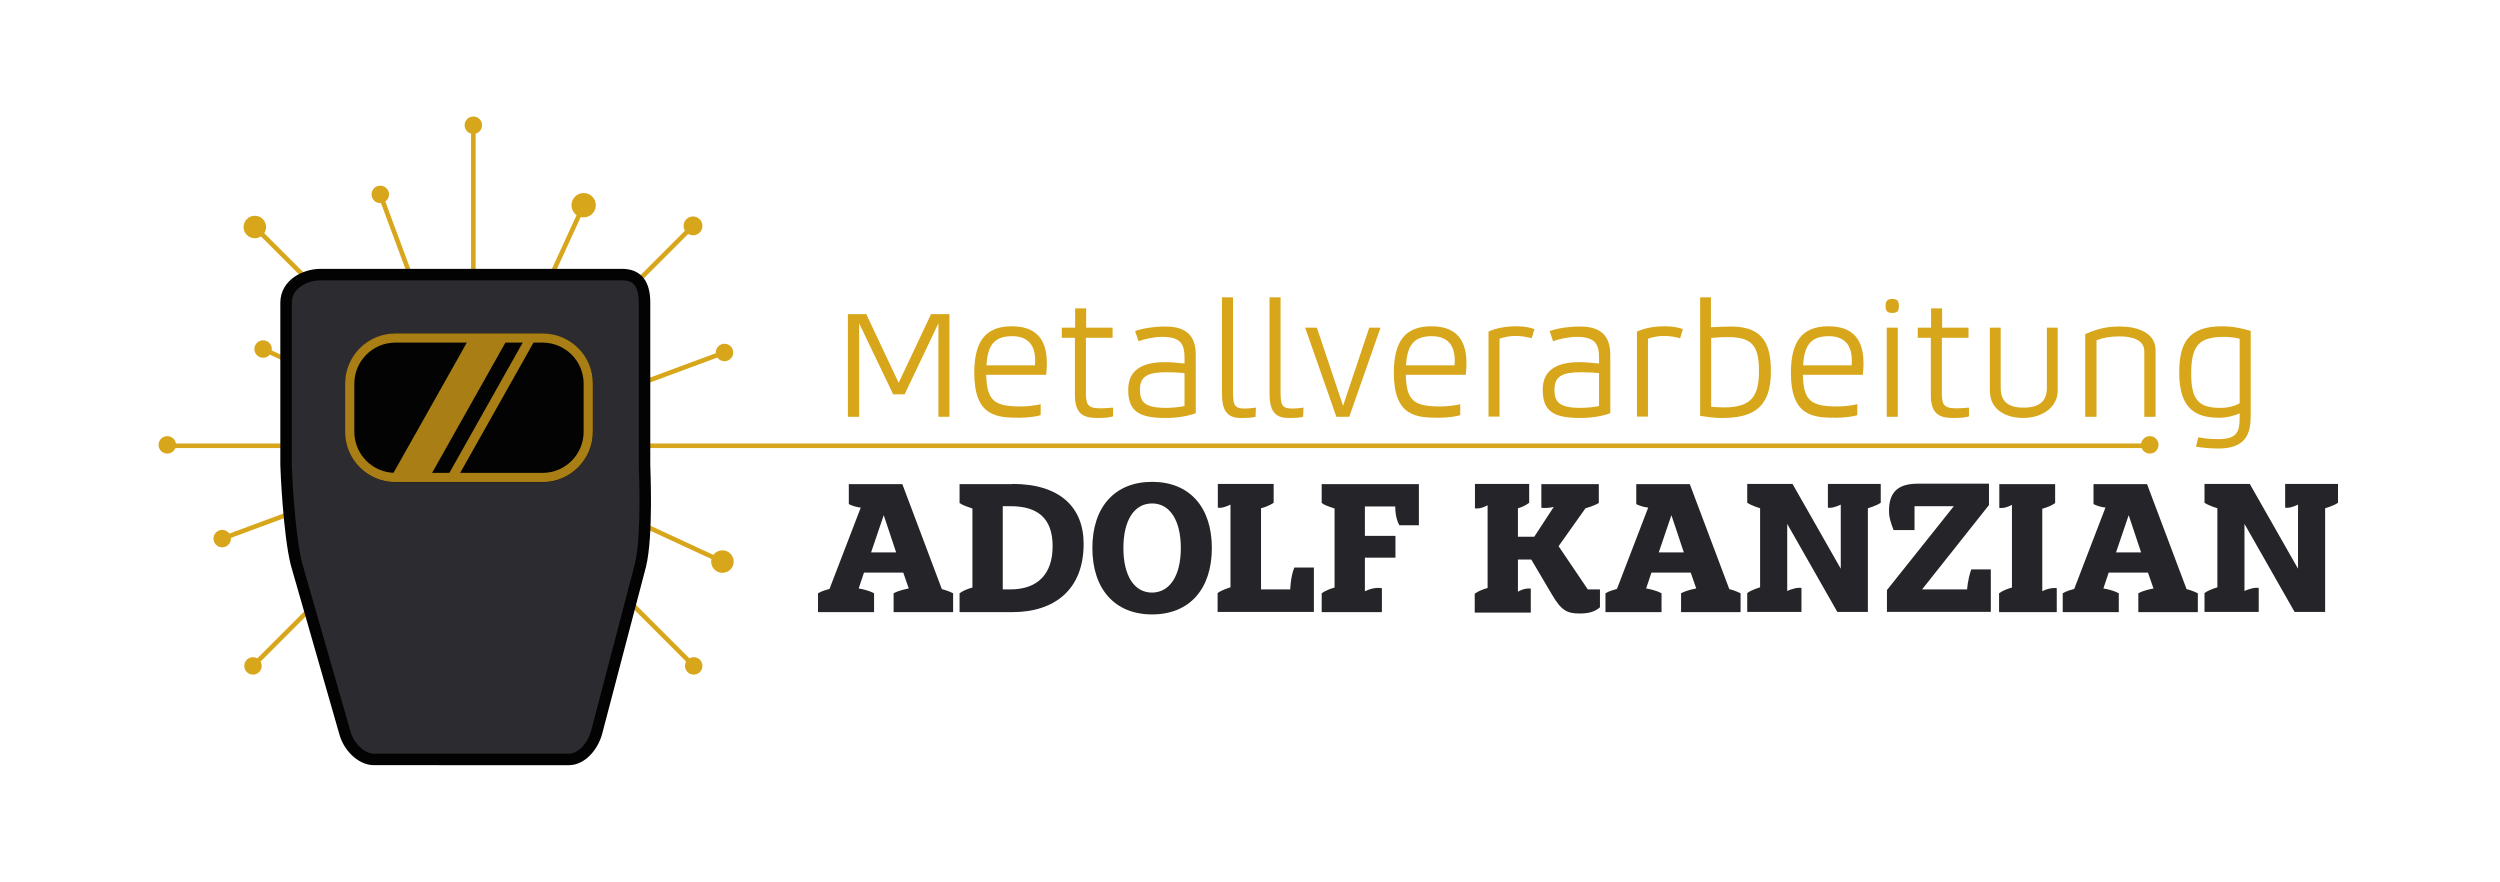 <?xml version="1.0" encoding="utf-8"?>
<!-- Generator: Adobe Illustrator 18.1.1, SVG Export Plug-In . SVG Version: 6.00 Build 0)  -->
<svg version="1.1" id="Ebene_2" xmlns="http://www.w3.org/2000/svg" xmlns:xlink="http://www.w3.org/1999/xlink" x="0px" y="0px"
	 viewBox="0 0 1088 384" enable-background="new 0 0 1088 384" xml:space="preserve">
<g id="Adolf_Kanzian">
	<path fill="#252428" d="M393.1,249.2H376l-2.3,6.9c1.3,0.2,4.3,0.8,6.7,2.1v8.2H356v-8.2c1.6-1,3.9-1.6,5-1.9l13.6-35.4
		c-1.3-0.1-3.4-0.6-5.2-1.5v-8.7h23.3l17.2,45.7c1.3,0.3,3.1,0.9,4.9,1.8v8.2h-25.9v-8.2c2.4-1.3,5.2-1.8,6.6-2.1L393.1,249.2z
		 M379.1,240.4H390l-5.4-16.2L379.1,240.4z"/>
	<path fill="#252428" d="M440.6,210.6c20.7,0,31,10.2,31,26.1c0,20.1-12.9,29.7-31,29.7h-23v-8.2c1.4-1.1,3.7-2,5.6-2.5v-34.4
		c-3.3-1.1-4.7-1.7-5.6-2.4v-8.2H440.6z M436.4,256.5h3.4c11.4,0,18.3-6.3,18.3-18.8c0-12.5-6.9-17.4-18.3-17.4h-3.4V256.5z"/>
	<path fill="#252428" d="M475.4,238.5c0-17.9,9.8-28.8,26-28.8s26,10.9,26,28.8s-9.8,28.9-26,28.9S475.4,256.4,475.4,238.5z
		 M513.9,238.5c0-11.9-4.7-19.4-12.5-19.4c-7.9,0-12.5,7.5-12.5,19.4c0,11.9,4.6,19.4,12.5,19.4
		C509.2,257.8,513.9,250.4,513.9,238.5z"/>
	<path fill="#252428" d="M535.5,219.6c0,0-2.6,1.4-4.7,1.4c-0.3,0-0.6,0-0.8-0.1v-10.3h24.3v8.2c-1.6,1.1-3.6,1.9-5.5,2.4v35.3h12.7
		c0,0,0.2-5.8,1.8-9.5h8.5v19.3h-41.9v-8.2c1.8-1.4,5.6-2.5,5.6-2.5V219.6z"/>
	<path fill="#252428" d="M617.5,210.6v18H609c-1.5-2.8-1.8-5.9-1.8-8.2H594v12.8h13.3v9.5H594v14.6c2.1-1,5-1.8,7.4-1.3v10.4h-26.2
		v-8.2c1.4-1.1,3.8-2,5.6-2.5v-34.4c-3.4-1.1-4.7-1.7-5.6-2.4v-8.2H617.5z"/>
	<path fill="#252428" d="M641.9,210.6h23.6v8.2c-1.7,1.3-3.4,2-4.9,2.4v12.4h7.1l8.5-13c-1.6,0.4-3.7,0.6-5.4,0.4v-10.3h25v8.2
		c-1.8,1.1-4.7,2-5.8,2.3l-11.7,16.5l12.7,18.8h5.3v7.8c-2.1,1.8-4.6,2.7-8.8,2.7c-5.5,0-8-1.3-12-8.1l-9.1-15.4h-5.8v14
		c1.4-0.8,3.1-1.4,4.7-1.4c0.3,0,0.6,0,0.9,0.1v10.4h-24.4v-8.2c1.4-1.1,3.7-2,5.6-2.5v-36c-1.5,0.8-3.1,1.4-4.7,1.4
		c-0.3,0-0.6,0-0.8-0.1V210.6z"/>
	<path fill="#252428" d="M735.8,249.2h-17.1l-2.3,6.9c1.3,0.2,4.3,0.8,6.7,2.1v8.2h-24.4v-8.2c1.6-1,3.9-1.6,5-1.9l13.6-35.4
		c-1.3-0.1-3.4-0.6-5.2-1.5v-8.7h23.3l17.2,45.7c1.3,0.3,3.1,0.9,4.9,1.8v8.2h-25.9v-8.2c2.4-1.3,5.2-1.8,6.6-2.1L735.8,249.2z
		 M721.9,240.4h10.9l-5.4-16.2L721.9,240.4z"/>
	<path fill="#252428" d="M780.1,210.6l21,36.9v-27.9c0,0-2.7,1.4-4.8,1.4c-0.3,0-0.6,0-0.8-0.1v-10.3h23v8.2
		c-1.8,1.3-5.6,2.4-5.6,2.4v45.1h-13.3l-21.8-38.3v29.2c0,0,2.9-1.4,5.3-1.4c0.3,0,0.6,0,0.9,0.1v10.4h-23.6v-8.2
		c1.8-1.4,5.6-2.5,5.6-2.5v-34.4c0,0-3.7-1.1-5.6-2.4v-8.2H780.1z"/>
	<path fill="#252428" d="M856.1,256.5c0,0,0.2-4.2,1.8-8.7h8.5v18.5h-45.2v-9.5l29.1-36.5h-17.1v10.4h-9.1c-1.1-3-2-5.1-2-8.4
		c0-7.1,2.9-11.8,12.4-11.8h31.1v9.3l-29.1,36.7L856.1,256.5z"/>
	<path fill="#252428" d="M888.8,257.3c1.4-0.8,3.6-1.4,5.3-1.4c0.4,0,0.7,0,1,0.1v10.4H870v-8.2c1.4-1.1,3.7-2,5.6-2.5v-36
		c-1.5,0.8-3.1,1.4-4.7,1.4c-0.3,0-0.6,0-0.8-0.1v-10.3h24.3v8.2c-1.4,1.1-3.7,2-5.6,2.5V257.3z"/>
	<path fill="#252428" d="M934.8,249.2h-17.1l-2.3,6.9c1.3,0.2,4.3,0.8,6.7,2.1v8.2h-24.4v-8.2c1.6-1,3.9-1.6,5-1.9l13.6-35.4
		c-1.3-0.1-3.4-0.6-5.2-1.5v-8.7h23.3l17.2,45.7c1.3,0.3,3.1,0.9,4.9,1.8v8.2h-25.9v-8.2c2.4-1.3,5.2-1.8,6.6-2.1L934.8,249.2z
		 M920.9,240.4h10.9l-5.4-16.2L920.9,240.4z"/>
	<path fill="#252428" d="M979.1,210.6l21,36.9v-27.9c0,0-2.7,1.4-4.8,1.4c-0.3,0-0.6,0-0.8-0.1v-10.3h23v8.2
		c-1.8,1.3-5.6,2.4-5.6,2.4v45.1h-13.3l-21.8-38.3v29.2c0,0,2.9-1.4,5.3-1.4c0.3,0,0.6,0,0.9,0.1v10.4h-23.6v-8.2
		c1.8-1.4,5.6-2.5,5.6-2.5v-34.4c0,0-3.7-1.1-5.6-2.4v-8.2H979.1z"/>
</g>
<g id="Metallverarbeitung">
	<path fill="#D8A61B" d="M369,136.7h8l14.1,29.9l14.1-29.9h8v44.7h-4.8v-40.7l-14.7,30.9h-5l-14.8-30.9v40.7H369V136.7z"/>
	<path fill="#D8A61B" d="M452.9,180.6c-0.8,0.6-6,1.2-9,1.2c-9.8,0-19.9-0.3-19.9-19.5c0-13.2,4.5-20.3,16.3-20.3
		c8.6,0,15.3,3.7,15.3,16c0,1.6-0.1,3.2-0.3,5.1h-26.1c0.3,11.4,3.5,13.8,15.3,13.8c2.5,0,6.6-0.5,8.4-1L452.9,180.6z M450.4,159
		c0.1-0.7,0.1-1.5,0.1-2.2c0-6.4-3-10.5-10-10.5c-8.4,0-10.7,4.7-11.2,12.7H450.4z"/>
	<path fill="#D8A61B" d="M467.9,147h-5.8v-4.4h5.8v-8.4h4.8v8.4h11.5v4.4h-11.6v23.8c0,5,0.5,6.9,6.3,6.9c1.4,0,3.2-0.1,5.5-0.3v3.8
		c-1.9,0.5-3.1,0.7-6.9,0.7c-6.4,0-9.7-2.1-9.7-10V147z"/>
	<path fill="#D8A61B" d="M494,144.1c3.1-1.2,8.2-2,13.2-2c9.3,0,13.2,4.2,13.2,12.4v25.3c-3.6,1.4-8.4,2.1-13.2,2.1
		c-11.9,0-16.2-3.2-16.2-12.3c0-8.3,5.7-12,16-12c2.7,0,5.3,0.3,8.5,0.6v-2.4c0-5.8-1.4-9.2-9.7-9.2c-3.6,0-8,1-10.3,1.9L494,144.1z
		 M515.5,162.4c-2.7-0.3-5.3-0.4-7.9-0.4c-8,0-11.5,1.7-11.5,7.6c0,5.3,2,7.9,11.3,7.9c2.6,0,5.9-0.3,8.1-0.8V162.4z"/>
	<path fill="#D8A61B" d="M531.8,129.4h4.8v40.3c0,5.8,0.1,8.1,4.9,8.1c1.3,0,2.9-0.1,5.1-0.4l-0.2,4c-1.6,0.4-3.2,0.5-6.4,0.5
		c-6.4,0-8.2-3.8-8.2-10.8V129.4z"/>
	<path fill="#D8A61B" d="M552.5,129.4h4.8v40.3c0,5.8,0.1,8.1,4.9,8.1c1.3,0,2.9-0.1,5.1-0.4l-0.2,4c-1.6,0.4-3.2,0.5-6.4,0.5
		c-6.4,0-8.2-3.8-8.2-10.8V129.4z"/>
	<path fill="#D8A61B" d="M568,142.6h5.1l11.4,34l11.4-34h4.9l-13.6,38.8h-5.6L568,142.6z"/>
	<path fill="#D8A61B" d="M635.5,180.6c-0.8,0.6-6,1.2-9,1.2c-9.8,0-19.9-0.3-19.9-19.5c0-13.2,4.5-20.3,16.3-20.3
		c8.6,0,15.3,3.7,15.3,16c0,1.6-0.1,3.2-0.3,5.1h-26.1c0.3,11.4,3.5,13.8,15.3,13.8c2.5,0,6.6-0.5,8.4-1L635.5,180.6z M633,159
		c0.1-0.7,0.1-1.5,0.1-2.2c0-6.4-3-10.5-10-10.5c-8.4,0-10.7,4.7-11.2,12.7H633z"/>
	<path fill="#D8A61B" d="M647.8,144.3c3.3-1.5,7.4-2.3,12.1-2.3c3.3,0,5.4,0.4,7.9,1.2l-1.2,4c-2.3-0.6-4.6-1-7-1
		c-2.3,0-4.7,0.4-7,1.2v33.9h-4.8V144.3z"/>
	<path fill="#D8A61B" d="M674.4,144.1c3.1-1.2,8.2-2,13.2-2c9.3,0,13.2,4.2,13.2,12.4v25.3c-3.6,1.4-8.4,2.1-13.2,2.1
		c-11.9,0-16.2-3.2-16.2-12.3c0-8.3,5.7-12,16-12c2.7,0,5.3,0.3,8.5,0.6v-2.4c0-5.8-1.4-9.2-9.7-9.2c-3.6,0-8,1-10.3,1.9
		L674.4,144.1z M695.9,162.4c-2.7-0.3-5.3-0.4-7.9-0.4c-8,0-11.5,1.7-11.5,7.6c0,5.3,2,7.9,11.3,7.9c2.6,0,5.9-0.3,8.1-0.8V162.4z"
		/>
	<path fill="#D8A61B" d="M712.4,144.3c3.3-1.5,7.4-2.3,12.1-2.3c3.3,0,5.4,0.4,7.9,1.2l-1.2,4c-2.3-0.6-4.6-1-7-1
		c-2.3,0-4.7,0.4-7,1.2v33.9h-4.8V144.3z"/>
	<path fill="#D8A61B" d="M739.8,129.4h4.8v13c2.3-0.1,6-0.3,8.8-0.3c14.7,0,17.3,8.7,17.3,19.7c0,15.5-7.7,20.1-21.2,20.1
		c-3.3,0-6.2-0.4-9.6-0.9V129.4z M744.7,177c2,0.2,4,0.3,5.6,0.3c12.1,0,15.2-5.1,15.2-15.8c0-10.7-2.7-14.8-13.5-14.8
		c-2.1,0-4.7,0.1-7.3,0.4V177z"/>
	<path fill="#D8A61B" d="M808.3,180.6c-0.8,0.6-6,1.2-9,1.2c-9.8,0-19.9-0.3-19.9-19.5c0-13.2,4.5-20.3,16.3-20.3
		c8.6,0,15.3,3.7,15.3,16c0,1.6-0.1,3.2-0.3,5.1h-26.1c0.3,11.4,3.5,13.8,15.3,13.8c2.5,0,6.6-0.5,8.4-1L808.3,180.6z M805.8,159
		c0.1-0.7,0.1-1.5,0.1-2.2c0-6.4-3-10.5-10-10.5c-8.4,0-10.7,4.7-11.2,12.7H805.8z"/>
	<path fill="#D8A61B" d="M820.6,133.2c0-2.2,0.8-3.1,2.9-3.1s2.9,0.8,2.9,3.1s-0.8,3-2.9,3S820.6,135.4,820.6,133.2z M821.1,142.6
		h4.8v38.8h-4.8V142.6z"/>
	<path fill="#D8A61B" d="M840.4,147h-5.8v-4.4h5.8v-8.4h4.8v8.4h11.5v4.4h-11.6v23.8c0,5,0.5,6.9,6.3,6.9c1.4,0,3.2-0.1,5.5-0.3v3.8
		c-1.9,0.5-3.1,0.7-6.9,0.7c-6.4,0-9.7-2.1-9.7-10V147z"/>
	<path fill="#D8A61B" d="M865.9,142.6h4.8v26.2c0,6,3.4,8.6,9.9,8.6c6.6,0,10.2-2.5,10.2-8.6v-26.2h4.7v27.5
		c0,6.8-6.3,11.8-15.1,11.8c-6.6,0-14.4-3-14.4-11.8V142.6z"/>
	<path fill="#D8A61B" d="M907.5,145.4c6.4-2.8,10.3-3.3,15.3-3.3c7.1,0,15.3,2.6,15.3,10.2v29.1h-4.9v-28.5c0-5.2-5.7-6.5-10.6-6.5
		c-4.2,0-7.1,0.5-10.2,1.7v33.3h-4.9V145.4z"/>
	<path fill="#D8A61B" d="M956.7,190.3c2.7,0.6,5.8,0.8,8.8,0.8c7.9,0,9.2-3.1,9.2-9.2v-2c-2.8,1.2-5.7,1.9-9,1.9
		c-9.9,0-17.3-3.7-17.3-19.5c0-12.6,3.6-20.3,18.6-20.3c5.4,0,9.3,1.1,12.5,2v37.1c0,7.5-2,14.1-14.1,14.1c-2.5,0-7.1-0.3-9.7-0.8
		L956.7,190.3z M974.7,147.4c-1.9-0.5-4.8-0.8-6.6-0.8c-10.7,0-14.5,3.3-14.5,16c0,11.6,3.4,14.9,12.7,14.9c3.4,0,6.3-0.8,8.4-2
		V147.4z"/>
</g>
<g id="Sternspritzer">
	<g>
		<g>
			<line fill="none" stroke="#D8A61B" stroke-width="2" stroke-miterlimit="10" x1="206" y1="54" x2="206" y2="318"/>
			<g>
				<circle fill="#D8A61B" cx="206" cy="54.5" r="3.8"/>
			</g>
			<g>
				<circle fill="#D8A61B" cx="206" cy="318" r="7.5"/>
			</g>
		</g>
	</g>
	<g>
		<g>
			<line fill="none" stroke="#D8A61B" stroke-width="2" stroke-miterlimit="10" x1="936" y1="194" x2="73" y2="194"/>
			<g>
				<circle fill="#D8A61B" cx="935.6" cy="193.6" r="3.8"/>
			</g>
			<g>
				<circle fill="#D8A61B" cx="72.8" cy="193.6" r="3.8"/>
			</g>
		</g>
	</g>
	<g>
		<g>
			<line fill="none" stroke="#D8A61B" stroke-width="2" stroke-miterlimit="10" x1="301.8" y1="98.1" x2="110" y2="289.9"/>
			<g>
				<circle fill="#D8A61B" cx="301.6" cy="98.3" r="4.1"/>
			</g>
			<g>
				<circle fill="#D8A61B" cx="110.1" cy="289.8" r="3.8"/>
			</g>
		</g>
	</g>
	<g>
		<g>
			<line fill="none" stroke="#D8A61B" stroke-width="2" stroke-miterlimit="10" x1="110.7" y1="98.6" x2="302" y2="289.9"/>
			<g>
				<circle fill="#D8A61B" cx="110.9" cy="98.8" r="4.9"/>
			</g>
			<g>
				<circle fill="#D8A61B" cx="301.9" cy="289.8" r="3.8"/>
			</g>
		</g>
	</g>
	<g>
		<g>
			<line fill="none" stroke="#D8A61B" stroke-width="2" stroke-miterlimit="10" x1="254.1" y1="89.1" x2="155.8" y2="303.3"/>
			<g>
				<circle fill="#D8A61B" cx="254" cy="89.3" r="5.3"/>
			</g>
		</g>
	</g>
	<g>
		<g>
			<line fill="none" stroke="#D8A61B" stroke-width="2" stroke-miterlimit="10" x1="314.6" y1="244.5" x2="114.3" y2="151.8"/>
			<g>
				<circle fill="#D8A61B" cx="314.4" cy="244.4" r="4.9"/>
			</g>
			<g>
				<circle fill="#D8A61B" cx="114.5" cy="151.9" r="3.8"/>
			</g>
		</g>
	</g>
	<g>
		<g>
			<line fill="none" stroke="#D8A61B" stroke-width="2" stroke-miterlimit="10" x1="315.5" y1="153.3" x2="96.5" y2="234.5"/>
			<g>
				<circle fill="#D8A61B" cx="315.3" cy="153.4" r="3.8"/>
			</g>
			<g>
				<circle fill="#D8A61B" cx="96.7" cy="234.4" r="3.8"/>
			</g>
		</g>
	</g>
	<g>
		<g>
			<line fill="none" stroke="#D8A61B" stroke-width="2" stroke-miterlimit="10" x1="165.4" y1="84.4" x2="246.6" y2="303.4"/>
			<g>
				<circle fill="#D8A61B" cx="165.5" cy="84.6" r="3.8"/>
			</g>
			<g>
				<circle fill="#D8A61B" cx="246.5" cy="303.2" r="3.8"/>
			</g>
		</g>
	</g>
</g>
<g id="Schweißschirm_1_">
	<path fill="#2C2B30" stroke="#030304" stroke-width="5" stroke-miterlimit="10" d="M280.5,202.4v-70.7c0-7.9-2.9-12.2-9.8-12.2H205
		h-65.4c-6.9,0-15.1,4.2-15.1,12.2v70.7c0,1.5,1.2,29.9,4.5,43l21.1,73.5c1.6,6,7.1,11.6,12.6,11.6H205h42.6c5.5,0,10.3-5.6,12-11.6
		l19.1-72.8C281.9,233,280.5,203.9,280.5,202.4z"/>
	<g id="Fenster_Schweißschirm">
		<g>
			<path id="Fenster_1_" fill="#030304" d="M236.1,209.9h-63.8c-12.2,0-22-9.9-22-22v-20.8c0-12.2,9.9-22,22-22h63.8
				c12.2,0,22,9.9,22,22v20.8C258.1,200,248.2,209.9,236.1,209.9z"/>
			<g id="Spiegelung_2_">
				<defs>
					<path id="SVGID_1_" d="M234.3,208.2h-60.1c-12.6,0-22.7-10.2-22.7-22.7v-15.4c0-12.6,10.2-22.7,22.7-22.7h60.1
						c12.6,0,22.7,10.2,22.7,22.7v15.4C257,198,246.8,208.2,234.3,208.2z"/>
				</defs>
				<clipPath id="SVGID_2_">
					<use xlink:href="#SVGID_1_"  overflow="visible"/>
				</clipPath>
				<polygon clip-path="url(#SVGID_2_)" fill="#A87E15" points="188,227.6 183.3,227.6 233.9,137.7 238.6,137.7 				"/>
				<polygon clip-path="url(#SVGID_2_)" fill="#A87E15" points="183.2,214.4 166.4,214.4 208.4,139.8 225.2,139.8 				"/>
			</g>
			<g id="Umrandung_2_">
				<g>
					<path fill="#A87E15" d="M236.1,149.1c9.9,0,17.9,8,17.9,17.9v20.9c0,9.9-8,17.9-17.9,17.9h-64c-9.9,0-17.9-8-17.9-17.9V167
						c0-9.9,8-17.9,17.9-17.9H236.1 M236.1,145.1h-64c-12.1,0-21.9,9.8-21.9,21.9v20.9c0,12.1,9.8,21.9,21.9,21.9h64
						c12.1,0,21.9-9.8,21.9-21.9V167C258.1,154.9,248.3,145.1,236.1,145.1L236.1,145.1z"/>
				</g>
			</g>
		</g>
	</g>
</g>
<g>
</g>
<g>
</g>
<g>
</g>
<g>
</g>
<g>
</g>
<g>
</g>
<g>
</g>
<g>
</g>
<g>
</g>
<g>
</g>
<g>
</g>
<g>
</g>
<g>
</g>
<g>
</g>
<g>
</g>
<g>
</g>
<g>
</g>
</svg>

